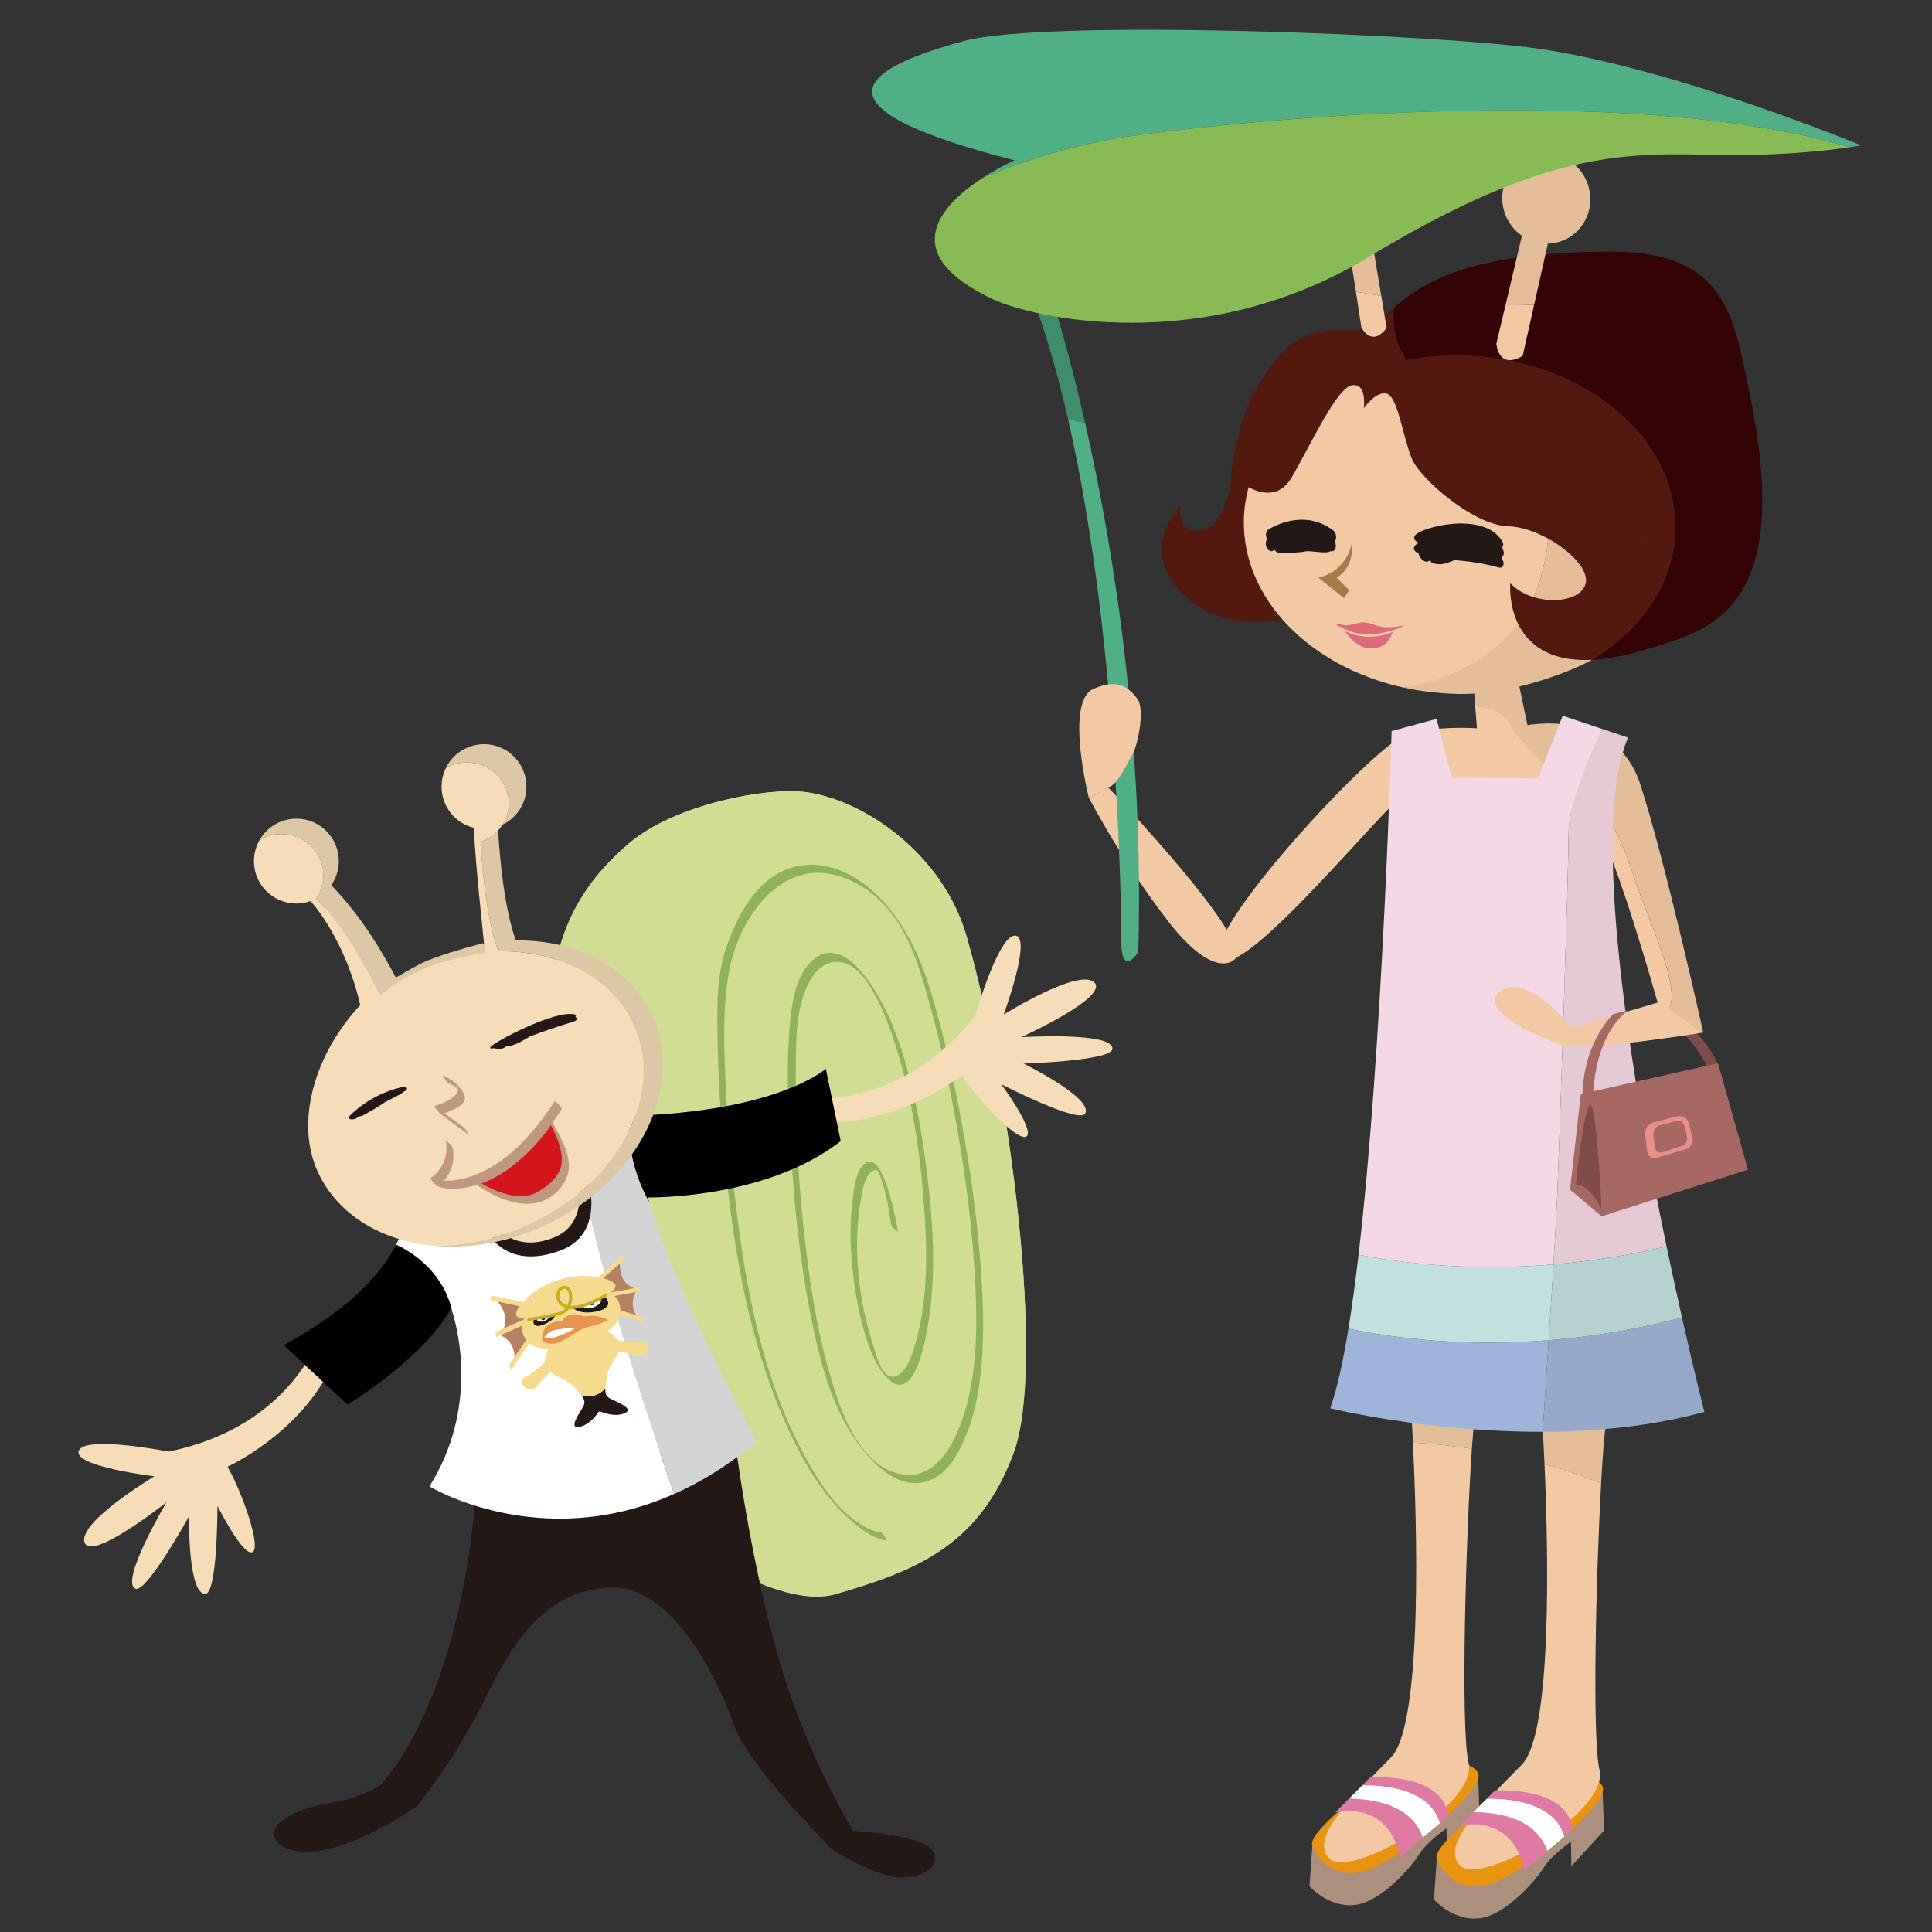 <?xml version="1.0" encoding="UTF-8"?>
<svg id="_レイヤー_1" data-name="レイヤー_1" xmlns="http://www.w3.org/2000/svg" version="1.1" viewBox="0 0 110 110">
  <rect x="0" y="0" width="110" height="110" fill="#333333" stroke="none"/>
  <!-- Generator: Adobe Illustrator 29.6.1, SVG Export Plug-In . SVG Version: 2.1.1 Build 9)  -->
  <defs>
    <style>
      .st0, .st1 {
        fill: none;
      }

      .st2 {
        fill: #ad8f7e;
      }

      .st3 {
        fill: #c2e0df;
      }

      .st4 {
        fill: #8e876f;
      }

      .st5 {
        fill: #b68160;
      }

      .st6 {
        fill: #dc6a7b;
      }

      .st7 {
        fill: #53190f;
      }

      .st8 {
        fill: #a87949;
      }

      .st9 {
        fill: #3e8d6c;
      }

      .st10 {
        fill: #7f4c49;
      }

      .st11 {
        fill: #340305;
      }

      .st12 {
        fill: #e8934f;
      }

      .st13 {
        fill: #d0dd93;
      }

      .st14 {
        fill: #51af85;
      }

      .st15 {
        fill: #f7ddb7;
      }

      .st16 {
        fill: #d4d4d4;
      }

      .st17 {
        fill: #231815;
      }

      .st18 {
        fill: #d31619;
      }

      .st19 {
        fill: #fff;
      }

      .st20 {
        fill: #e4bd99;
      }

      .st21 {
        fill: #e69087;
      }

      .st22 {
        fill: #f6da8e;
      }

      .st1 {
        stroke: #c8ad17;
        stroke-width: .174px;
      }

      .st23 {
        fill: #a66862;
      }

      .st24 {
        fill: #e5c9d5;
      }

      .st25 {
        fill: #90b25d;
      }

      .st26 {
        fill: #88bb56;
      }

      .st27 {
        fill: #f5d8e5;
      }

      .st28 {
        fill: #96a9cb;
      }

      .st29 {
        fill: #de7aa4;
      }

      .st30 {
        fill: #e89411;
      }

      .st31 {
        fill: #f3c9a3;
      }

      .st32 {
        fill: #9fb4d9;
      }

      .st33 {
        fill: #dec7a5;
      }

      .st34 {
        fill: #b5d2d1;
      }

      .st35 {
        fill: #bf9880;
      }
    </style>
  </defs>
  <g>
    <path class="st13" d="M31.252,59.964c-.178-5.965,1.335-9.17,4.541-11.93,2.583-2.224,7.855-3.229,10.062-2.938,3.383.445,7.835,3.561,9.17,8.191,2.45,8.48,4.543,24.463,2.675,29.468-1.962,5.252-5.524,6.677-10.153,8.014-3.082.889-9.261-2.85-10.508-5.521-1.247-2.67-5.609-19.319-5.788-25.284Z"/>
    <path class="st13" d="M31.252,59.964c-.178-5.965,1.335-9.17,4.541-11.93,2.583-2.224,7.855-3.229,10.062-2.938,3.383.445,7.835,3.561,9.17,8.191,2.45,8.48,4.543,24.463,2.675,29.468-1.962,5.252-5.524,6.677-10.153,8.014-3.082.889-9.261-2.85-10.508-5.521-1.247-2.67-5.609-19.319-5.788-25.284Z"/>
  </g>
  <path class="st25" d="M50.129,87.244c-.386-.027-.782-.246-1.103-.441-1.199-.732-2.049-1.926-2.756-3.111-2.556-4.284-3.634-9.323-4.266-14.217-.329-2.545-.562-5.105-.685-7.668-.1-2.102-.184-4.277.166-6.363.342-2.048,1.527-4.385,3.445-5.357,1.863-.945,3.955-.045,5.316,1.334,1.532,1.549,2.151,3.812,2.716,5.856.66,2.384,1.162,4.812,1.582,7.248.461,2.674.803,5.374.958,8.083.129,2.266.161,4.614-.328,6.843-.397,1.807-1.527,5.014-3.961,4.464-2.32-.523-3.349-3.565-3.937-5.564-.805-2.735-1.217-5.592-1.522-8.42-.338-3.123-.487-6.271-.444-9.412.022-1.603.024-3.389.881-4.81.473-.785,1.28-1.206,2.146-.771.592.297.985.869,1.314,1.419.543.908.927,1.913,1.257,2.914.999,3.03,1.483,6.28,1.709,9.453.192,2.661.227,5.576-.611,8.142-.168.516-.428,1.235-.967,1.474-.778.345-1.147-1.19-1.297-1.643-.866-2.631-1.208-5.694-.724-8.434.08-.448.227-1.489.777-1.638.049-.014.098,0,.143.014.131.041-.083-.187.047.052.118.22.197.461.274.697.239.755.362,1.549.476,2.33.022.164.386.387.392.432-.036-.249-.801-4.844-1.913-3.882-.537.465-.604,1.553-.684,2.196-.177,1.425-.106,2.883.067,4.303.172,1.413.475,2.842.994,4.171.242.621.603,1.29,1.141,1.708,1.228.954,1.829-1.805,1.971-2.488.635-3.014.461-6.228.089-9.261-.347-2.837-.872-5.708-1.916-8.38-.521-1.334-2.617-5.672-4.648-3.808-.896.822-1.125,2.273-1.237,3.416-.278,2.867-.075,5.848.13,8.713.215,3.017.586,6.037,1.231,8.993.473,2.163,1.096,4.339,2.37,6.177.91,1.312,2.521,2.997,4.278,2.247,1.021-.435,1.611-1.572,2.006-2.538.434-1.055.669-2.181.804-3.309.289-2.404.157-4.864-.055-7.27-.237-2.711-.648-5.408-1.165-8.079-.438-2.265-.954-4.523-1.636-6.728-.577-1.865-1.365-3.604-2.708-5.052-1.195-1.291-2.871-2.289-4.688-1.993-2.34.384-3.648,2.865-4.284,4.903-.532,1.705-.44,3.668-.409,5.429.045,2.548.252,5.096.53,7.63.539,4.935,1.456,9.774,3.573,14.308.899,1.92,2.073,3.877,3.74,5.232.474.387,1.132.872,1.775.915-.008,0-.212-.452-.357-.461h0Z"/>
  <path class="st17" d="M27.11,84.567s-.432,11.195-5.443,17.071c0,0-1.175.743-2.722.99-1.546.248-3.34.866-3.34,1.794,0,.928,2.412,2.289,8.164-1.608,0,0,2.351-2.969,3.897-6.186,1.547-3.215,3.465-6.123,7.114-6.247,3.649-.124,6.247,5.628,6.99,7.794.742,2.165,4.392,5.814,5.506,7.051,0,0,2.537,1.67,4.021,1.67,1.484,0,2.351-.804,1.732-1.608-.619-.805-4.455-1.052-4.455-1.052,0,0-2.536-4.02-4.207-9.711-1.67-5.69-2.536-12.617-2.536-12.617l-14.722,2.659Z"/>
  <path class="st15" d="M46.482,62.528s4.939.469,9.039-4.684c0,0,1.368-4.783,2.326-4.568.88.198-.703,4.49-.703,4.49,0,0,4.28-2.674,5.158-1.835.878.84-4.162,3.123-4.162,3.123,0,0,5.253-.33,5.197.664-.041.683-5.059.839-5.059.839,0,0,3.947,1.942,3.516,2.831-.312.644-4.788-1.659-4.788-1.659,0,0,1.898,2.577,1.447,2.967-.45.391-2.815-2.108-3.694-3.474,0,0-3.494,2.79-7.789,2.674"/>
  <path class="st15" d="M17.889,76.738s-1.834,4.609-8.289,5.91c0,0-4.88-.963-5.125-.015-.226.872,4.316,1.422,4.316,1.422,0,0-4.329,2.587-3.982,3.751.347,1.164,4.675-2.279,4.675-2.279,0,0-2.686,4.522-1.775,4.925.625.277,3.051-4.118,3.051-4.118,0,0-.069,4.397.918,4.418.715.015.703-5.013.703-5.013,0,0,1.432,2.859,1.983,2.638.552-.223-.595-3.463-1.412-4.868,0,0,4.077-1.839,5.93-5.715"/>
  <g>
    <path d="M47.867,64.968l-.848-4.116s-2.734,2.462-11.241,2.68c-.003.1-.007.199-.007.3,0,1.69.436,3.271,1.194,4.63-.029-.096-.056-.191-.082-.286,0,0,6.715.132,10.984-3.208Z"/>
    <path d="M22.557,70.861c-.757,1.462-2.36,3.514-6.403,5.726l3.631,3.389s4.356-2.645,5.902-5.491c0,0,.024.065.062.186-.349-1.644-1.549-3.032-3.193-3.81Z"/>
  </g>
  <g>
    <path class="st19" d="M33.055,64.38l-3.409,1.136c-2.102.99-5.814,2.474-6.309,3.463-.184.366-.337,1.022-.781,1.881,1.644.778,2.844,2.166,3.193,3.81.304.962,1.503,5.508-1.299,9.958,0,0,6.287,3.83,13.937.43-2.159-6.277-5.929-17.876-5.333-20.679Z"/>
    <path class="st16" d="M36.965,68.462c-.758-1.359-1.194-2.94-1.194-4.63,0-.101.003-.201.007-.3-.064.002-.129.004-.193.005l-2.529.843c-.596,2.803,3.174,14.402,5.333,20.679,1.52-.675,3.093-1.634,4.682-2.966,0,0-4.591-8.465-6.104-13.631Z"/>
  </g>
  <g>
    <path class="st17" d="M27.167,68.841s.74,3.788,4.671,2.384c3.043-1.087,1.381-4.926,1.381-4.926l-6.052,2.542Z"/>
    <path class="st15" d="M27.492,68.435s.873,3.238,3.988,2.049c2.478-.944,1.182-4.234,1.182-4.234l-5.169,2.185Z"/>
  </g>
  <g>
    <path class="st15" d="M28.36,47.28c.093-.1.177-.208.25-.322-.085.041-.172.08-.263.11.004.069.009.142.013.212Z"/>
    <g>
      <path class="st33" d="M28.969,45.735c0,.448-.132.867-.359,1.222.806-.392,1.362-1.214,1.362-2.171,0-1.334-1.081-2.416-2.416-2.416-.953,0-1.773.552-2.167,1.353.352-.197.757-.311,1.192-.311,1.319,0,2.389,1.04,2.389,2.324Z"/>
      <path class="st33" d="M27.499,53.699c-.806.209-2.669.743-3.461,1.124-.266.127-.908.491-1.501.836-.597-1.136-1.869-3.412-3.678-5.259.271-.39.431-.863.431-1.373,0-1.335-1.082-2.416-2.416-2.416-.901,0-1.686.494-2.102,1.226.365-.219.792-.348,1.251-.348,1.319,0,2.388,1.041,2.388,2.325,0,.334-.073.651-.205.939-.195-.22-.319-.362-.343-.389.022.033.12.231.267.54-.044.079-.091.157-.144.231.172.17.338.346.499.523.975,2.071,2.745,5.89,2.77,5.876-.015.011.302-.44.627-.899.416.357.972.892,1.07.845,1.112-.519,4.793-2.548,5.916-2.738-.011-.116-1.357-.901-1.37-1.042Z"/>
      <path class="st33" d="M37.084,57.712c-1.307-2.723-4.315-4.207-7.719-4.168-.627-1.796-.892-4.388-1.004-6.264-.268.292-.61.519-.998.649.103,1.815.362,4.434,1.005,6.227,3.363-.039,6.335,1.39,7.627,4.009,1.948,3.95-.663,9.11-5.835,11.527-1.842.861-3.76,1.254-5.554,1.229,2.079.211,4.378-.17,6.573-1.224,5.233-2.512,7.875-7.879,5.904-11.986Z"/>
      <path class="st15" d="M17.862,50.363c-.003-.003-.003-.004-.003-.004,0,0,.001.001.003.004Z"/>
    </g>
    <path class="st15" d="M30.161,69.693c5.172-2.416,7.783-7.577,5.835-11.527-1.292-2.62-4.264-4.048-7.627-4.009-.643-1.794-.902-4.412-1.005-6.227.388-.131.73-.357.998-.649-.004-.07-.009-.143-.013-.212.091-.03.178-.069.263-.11.227-.355.359-.774.359-1.222,0-1.284-1.07-2.324-2.389-2.324-.435,0-.84.114-1.192.311-.158.321-.249.682-.249,1.064,0,1.134.782,2.083,1.836,2.344.11,2.362.516,5.81.633,7.116-.178.032-1.903.271-3.395.876-1.327.539-2.439,1.449-2.575,1.533-.586-1.085-1.854-3.737-3.652-5.522.268-.376.425-.83.425-1.321,0-1.284-1.069-2.325-2.388-2.325-.459,0-.887.129-1.251.348-.199.351-.316.757-.316,1.191,0,1.334,1.082,2.416,2.418,2.416.282,0,.551-.05.802-.139.612.654,2.11,2.77,2.836,5.917-2.548,2.718-3.783,6.661-2.377,9.588,1.145,2.386,3.596,3.819,6.473,4.113,1.794.025,3.712-.368,5.554-1.229Z"/>
  </g>
  <g>
    <g>
      <path class="st22" d="M31.152,77.334s-.158.451-1.331,1.115c-.399.226.297,1.035.75.479.453-.555,1.094-1.152,1.094-1.152"/>
      <path class="st22" d="M34.928,76.197s.382.289,1.725.196c.459-.031.325,1.027-.36.814-.684-.214-1.549-.357-1.549-.357"/>
    </g>
    <path class="st5" d="M35.313,71.718s-.233,1.458.982,1.672c0,0-.65.812.059,1.68l-1.822-.531-.73-1.363,1.511-1.458Z"/>
    <path class="st5" d="M28.301,74.053s1,1.088.105,1.937c0,0,.99.319.877,1.432l1.227-1.449-.143-1.539-2.065-.381Z"/>
    <polyline class="st22" points="30.091 74.478 27.907 74.016 27.99 73.76 30.106 74.203"/>
    <polyline class="st22" points="30.108 74.994 28.205 75.851 28.251 76.136 30.218 75.253"/>
    <polyline class="st22" points="30.212 75.91 28.963 77.753 29.114 77.993 30.406 76.092"/>
    <g>
      <path class="st17" d="M33.123,79.471c.138.186.207.374.097.581-.216.412-.886,1.305-.238,1.189.647-.115,1.103-.864,1.103-.864l.079-.022s.793.372,1.397.11c.603-.261-.447-.636-.856-.858-.211-.116-.254-.317-.238-.558-.455.482-.961.511-1.343.423Z"/>
      <path class="st22" d="M34.278,75.64l-2.892.871s-.52.821-.335,1.296c.186.476,1.231.693,1.566,1.097.167.202.37.384.505.567.383.087.888.059,1.343-.423.014-.223.08-.48.106-.732.057-.521.808-1.28.701-1.779-.107-.499-.995-.897-.995-.897Z"/>
    </g>
    <polyline class="st22" points="34.009 73.067 35.629 71.652 35.429 71.521 33.859 72.889"/>
    <polyline class="st22" points="34.329 73.674 36.376 73.294 36.481 73.509 34.368 73.906"/>
    <polyline class="st22" points="34.674 74.404 36.663 75.021 36.655 75.26 34.6 74.625"/>
    <path class="st22" d="M35.043,73.172c-.107-.357-1.619-.792-3.181-.321-1.563.469-2.583,1.667-2.477,2.023.036.119.21.187.484.209-.148.267-.196.536-.121.784.241.802,1.023,1.275,3.192.622,2.228-.671,2.559-1.479,2.319-2.28-.074-.245-.26-.441-.523-.583.229-.174.343-.333.307-.455Z"/>
    <path class="st17" d="M30.377,75.159s-.117.503.515.279c.631-.224.728-.545.728-.545,0,0-1.135.237-1.243.266Z"/>
    <path class="st19" d="M30.59,75.077l.771-.148s-.247.288-.442.312c-.196.022-.398.006-.329-.164Z"/>
    <path class="st17" d="M31.041,75.013c.02.063-.016.13-.079.149-.064.019-.13-.017-.15-.08-.019-.064.018-.13.081-.149.064-.019.13.017.148.08Z"/>
    <path class="st17" d="M34.465,73.855s.572.549-.414.794c-.988.244-1.397-.156-1.397-.156,0,0,1.651-.586,1.812-.638Z"/>
    <path class="st19" d="M34.126,73.929l-1.099.459s.555.164.822.029c.266-.136.507-.327.277-.488Z"/>
    <path class="st17" d="M33.816,74.16c.018.063-.018.13-.08.15-.063.019-.13-.017-.149-.081-.019-.063.017-.13.08-.149.063-.019.13.017.149.08Z"/>
    <path class="st1" d="M30.025,75.129s1.419-.171,2.017-.415c.599-.244.609-1.589-.007-1.404-.616.185-.402,2.167,2.517.393"/>
    <path class="st19" d="M32.977,75.529c.044.144-.382.399-.951.569-.568.171-1.064.193-1.107.05-.043-.142.383-.397.951-.569.57-.17,1.065-.194,1.107-.05Z"/>
    <path class="st12" d="M30.864,76.305s.277-.449.626-.551c.2-.06.508-.101.598-.108.302-.026.547.019.861-.087.314-.106.338-.185.483-.216.145-.033,1.172-.162,1.172-.162,0,0-.028-.09-.283-.166-.615-.184-1.052-.053-1.052-.053,0,0-.432-.209-.794-.106s-.461.347-.461.347c0,0-1.204-.042-1.151,1.103Z"/>
    <path class="st12" d="M30.973,76.13s.265.11.503.051c.238-.06,1.012-.376,1.232-.538.219-.161,1.223-.625,1.809-.497,0,0-.162.173-.444.247-.282.072-.976.258-1.165.399-.191.14-1.061.712-1.364.714-.303.001-.78.001-.583-.373"/>
  </g>
  <path class="st35" d="M25.532,61.673c.15.06.293.137.431.222.286.177-.034.469-.203.599-.293.226-.675.37-1.026.483-.043.014.303.415.346.446.542.401,1.083.802,1.625,1.202.061.044-.203-.357-.301-.43-.542-.4-1.083-.802-1.625-1.201.116.148.23.297.344.446.382-.123,1.539-.492,1.321-1.068-.205-.54-.748-.954-1.269-1.161.049.02.2.4.357.463h0Z"/>
  <g>
    <path class="st18" d="M31.269,63.702s-1.838,2.728-4.283,3.543c0,0,2.497,1.721,3.96.775,1.749-1.132,1.453-2.197.322-4.318"/>
    <g>
      <path class="st0" d="M31.269,63.702s-1.838,2.728-4.283,3.543c0,0,2.497,1.721,3.96.775,1.749-1.132,1.453-2.197.322-4.318"/>
      <path class="st35" d="M31.468,63.916c.011-.118-.387-.457-.395-.444-1.029,1.514-2.54,2.929-4.282,3.542-.045.016.299.415.345.447,1.028.702,2.525,1.401,3.765.919.717-.279,1.371-.994,1.474-1.762.123-.916-.496-1.929-.907-2.702ZM30.633,67.858c-.93.547-2.248.079-3.222-.47,1.594-.633,2.981-1.926,3.96-3.324.325.631.621,1.302.618,2.009-.004.812-.717,1.409-1.356,1.785Z"/>
    </g>
  </g>
  <path class="st35" d="M31.588,62.694c-1.196,1.805-2.749,3.652-4.891,4.324-.428.134-.94.229-1.428.205.457-.503.656-1.199.493-1.891-.039-.166-.381-.375-.394-.431.198.844-.149,1.681-.846,2.174-.059.042.309.438.374.462.644.255,1.455.145,2.099-.03,2.179-.592,3.791-2.552,4.982-4.35.065-.096-.381-.474-.389-.463Z"/>
  <path class="st17" d="M23.17,61.97c-.016-.075-.152-.107-.305-.072-1.851.429-2.93,1.608-2.975,1.659-.074.082-.024.16.109.175.134.014.303-.042.378-.124.002-.001.016-.018.043-.045.066.009.192-.024.315-.092.284-.155.878-.503,1.14-.687.197-.137,1.002-.484,1.127-.638.107-.044.179-.113.168-.175Z"/>
  <path class="st17" d="M32.762,57.908c.006-.015.011-.03.008-.044-0-.003-.002-.003-.002-.004.061-.048.05-.086-.082-.112-1.147-.224-4.49,1.549-4.741,1.846-.102.122.039.121.243.078.017.023.047.042.097.053.14.027.346-.016.459-.096.003-.001.046-.032.121-.079.003.087.218-.003.471-.095.215-.077.528-.258.843-.446.65-.245,1.584-.581,2.437-.827.183-.052.287-.154.236-.224-.016-.023-.049-.038-.089-.049Z"/>
  <polygon class="st4" points="81.901 98.879 81.739 100.591 79.911 100.495 81.901 98.879"/>
  <path class="st2" d="M74.719,105.09l-.164,2.3s1.068,1.231,2.575,1.073c1.507-.159,3.267-2.214,3.686-2.903.42-.69,1.543-1.46,1.543-1.46l.02,1.391,1.863-2.026-.092-2.521s-6.558,1.622-9.432,4.146Z"/>
  <path class="st30" d="M77.404,102.16s-2.967,2.222-2.686,2.93c.28.71,1.344,2.141,3.37,1.295,2.025-.846,6.536-4.526,6.062-5.442-.477-.913-3.176-1.089-6.746,1.216Z"/>
  <polygon class="st4" points="88.985 99.64 88.826 101.353 87 101.257 88.985 99.64"/>
  <path class="st2" d="M81.805,105.852l-.163,2.298s1.069,1.232,2.574,1.072c1.507-.158,3.267-2.212,3.687-2.902.419-.689,1.543-1.46,1.543-1.46l.019,1.392,1.862-2.026-.094-2.521s-6.555,1.622-9.43,4.147Z"/>
  <path class="st30" d="M84.49,102.922s-2.966,2.222-2.685,2.931c.281.709,1.344,2.14,3.371,1.295,2.025-.846,6.535-4.528,6.058-5.442-.474-.914-3.174-1.089-6.744,1.216Z"/>
  <g>
    <path class="st20" d="M84.003,80.547c.36-1.642-1.504-2.794-3.639.084,0,0,.036.566.083,1.505,1.145.067,2.266.184,3.356.348.069-.964.138-1.657.199-1.937Z"/>
    <path class="st20" d="M91.457,80.953c.361-1.642-1.503-2.795-3.641.085,0,0,.06.905.122,2.325,1.122.311,2.197.677,3.223,1.088.098-1.771.204-3.083.296-3.498Z"/>
    <path class="st31" d="M79.195,100.062c-2.277,2.324-4.713,4.644-3.478,5.779,1.232,1.136,8.464-3.072,7.896-5.474-.47-1.993-.14-13.187.19-17.883-1.091-.164-2.211-.281-3.356-.348.207,4.225.61,16.024-1.252,17.926Z"/>
    <path class="st31" d="M86.648,100.468c-2.277,2.324-4.711,4.644-3.478,5.78,1.232,1.136,8.463-3.072,7.898-5.474-.426-1.798-.198-11.073.093-16.323-1.025-.412-2.101-.777-3.223-1.088.211,4.758.466,15.316-1.29,17.105Z"/>
  </g>
  <g>
    <path class="st29" d="M85.119,101.937l-.475.478c3.327-.013,4.196,1.345,4.417,2.154l.437-.371s.231-2.334-4.379-2.261Z"/>
    <path class="st19" d="M84.645,102.414l-.756.761c2.969.039,3.911,1.318,4.204,2.215l.969-.821c-.221-.81-1.09-2.167-4.417-2.154Z"/>
    <path class="st29" d="M86.797,106.491l1.296-1.101c-.293-.897-1.235-2.176-4.204-2.215l-.775.778s2.973-.788,3.683,2.537Z"/>
  </g>
  <g>
    <path class="st29" d="M78.032,101.175l-.473.477c3.326-.012,4.196,1.347,4.415,2.155l.439-.37s.229-2.334-4.382-2.262Z"/>
    <path class="st19" d="M77.56,101.652l-.758.762c2.97.039,3.912,1.318,4.204,2.215l.969-.822c-.219-.808-1.089-2.167-4.415-2.155Z"/>
    <path class="st29" d="M79.709,105.729l1.297-1.101c-.292-.897-1.234-2.176-4.204-2.215l-.775.779s2.974-.79,3.683,2.537Z"/>
  </g>
  <g>
    <path class="st31" d="M93.004,49.833c-.781-2.485-1.918-4.402-3.338-5.041-1.421-.639-3.05-3.024-3.339-3.763-.497-1.278-1.694-.622-2.337-.851l.102,1.29s-2.311-.192-4.096.397c-1.782.589-11.798,11.41-10.51,12.722,1.29,1.311,9.521-8.922,10.643-9.529,1.12-.607,9.809.654,10.868,2.214,1.061,1.561,3.375,9.789,3.375,9.789l.623.415c.812-1.17-1.277-5.36-1.993-7.641Z"/>
    <path class="st20" d="M93.392,44.658c-1.427-4.377-6.423-3.367-6.423-3.367l-.487-2.31-2.552.44.06.756c.643.229,1.272-.072,2.053,1.206.415.677,2.202,2.769,3.623,3.408,1.42.639,2.557,2.556,3.338,5.041.716,2.281,2.806,6.471,1.993,7.641l1.979,1.315s-2.16-9.754-3.584-14.131Z"/>
  </g>
  <path class="st31" d="M63.111,44.846s8.568,8.951,7.143,9.812c0,0-1.135,1.171-3.746-2.207-2.613-3.377-4.515-7.036-4.515-7.036"/>
  <g>
    <path class="st32" d="M76.773,75.651c-.311,1.9-.654,3.467-1.036,4.53,0,0,5.508,1.36,12.097,1.339.093-1.395.219-3.27.343-5.212-4.811.387-8.768-.111-11.403-.657Z"/>
    <path class="st28" d="M95.765,75.015c-2.697.707-5.242,1.105-7.588,1.293-.124,1.941-.25,3.816-.343,5.212,2.983-.01,6.19-.303,9.207-1.134,0,0-.542-2.112-1.276-5.371Z"/>
    <path class="st27" d="M88.448,71.992c.103-1.718.186-3.213.223-4.123.142-3.551.639-18.32.639-20.45,0-1.801,1.473-4.973,1.928-5.91l-2.266-.757-1.402,3.567-4.908-.035-.87-3.354-2.56.694s-.495,17.941-1.881,29.816c2.653.514,6.488.94,11.098.553Z"/>
    <path class="st24" d="M88.671,67.869c-.037.91-.119,2.405-.223,4.123,2.01-.169,4.165-.492,6.437-1.032-2.006-9.609-4.379-23.816-2.194-28.965l-1.454-.486c-.455.937-1.928,4.108-1.928,5.91,0,2.13-.497,16.899-.639,20.45Z"/>
    <path class="st34" d="M88.177,76.308c2.346-.189,4.891-.586,7.588-1.293-.272-1.21-.57-2.577-.879-4.054-2.272.539-4.428.862-6.437,1.032-.082,1.358-.177,2.855-.272,4.316Z"/>
    <path class="st3" d="M88.177,76.308c.095-1.461.19-2.958.272-4.316-4.609.387-8.444-.039-11.098-.553-.179,1.52-.37,2.941-.577,4.211,2.635.546,6.592,1.044,11.403.657Z"/>
  </g>
  <path class="st10" d="M97.353,61.064s-1.204-2.982-3.8-3.538l.866-.154s2.154.613,3.384,3.193l-.45.499Z"/>
  <path class="st31" d="M96.976,58.789s-6.857,1.122-8.059.707c-1.205-.415-4.938-1.969-3.473-3.076,1.466-1.107,4.083,2.091,4.083,2.091l4.953-1.458"/>
  <polygon class="st23" points="89.39 67.734 90.006 62.289 97.818 60.537 99.522 66.597 91.188 69.249 89.39 67.734"/>
  <path class="st10" d="M90.525,62.905c.377-.237.663,5.917.663,5.917,0,0-.806-1.562-1.469-1.325,0,0,.427-4.357.806-4.592Z"/>
  <path class="st23" d="M90.715,62.668s-.143-3.457,1.989-5.161l-.854.237s-1.704,1.562-1.75,4.636l.614.288Z"/>
  <path class="st21" d="M96.356,64.744l-.203-.79c-.072-.291-.373-.468-.663-.394l-1.357.345c-.29.074-.501.379-.466.678l.111.952c.034.298.297.471.584.383l1.608-.488c.287-.086.46-.396.386-.686ZM95.774,65.237l-1.139.368c-.202.066-.391-.064-.414-.29l-.079-.72c-.024-.226.123-.456.33-.513l.962-.262c.206-.056.418.079.471.298l.144.598c.055.22-.07.454-.274.52Z"/>
  <path class="st7" d="M72.184,22.774s-2.029,2.617-2.072,4.156c-.042,1.538-.793,3.044-1.499,3.2-.633.142-1.416.285-1.448-1.336,0,0-1.54,1.718-.878,3.38,1.539,3.85,6.319,3.658,8.465,2.502,2.146-1.157,2.793-13.293-2.567-11.901Z"/>
  <g>
    <path class="st7" d="M80.099,20.503c-.75-1.013-.803-2.193-.716-3.002-.853.736-1.362,1.301-2.313,1.275-2.66-.074-3.647.377-5.309,2.944-1.344,2.079-1.649,5.209-1.649,5.209,0,0,.511.56.979.809.975-3.592,4.507-6.394,9.009-7.235Z"/>
    <path class="st7" d="M73.557,27.162c1.149-1.995,2.561-5.09,3.425-5.227.865-.139.669,1.314.669,1.314,0,0,.689-1.014,1.312-.833.621.179.91,2.444,1.419,3.697.455,1.121,3.504,3.791,5.46,3.845,1.955.054,4.643,1.993,4.452,3.203-.189,1.21-2.936,1.458-4.306.042,0,0-.103,1.14.416,2.255.121-.115.208-.181.208-.181,8.097,1.278,7.244-4.687,6.604-7.243-.638-2.556-1.065-5.112-8.309-5.537-2.644-.156-4.067-.994-4.809-1.993-4.502.841-8.034,3.644-9.009,7.235.719.383,1.769.631,2.467-.577Z"/>
    <path class="st11" d="M80.099,20.503c1.046-.195,2.142-.287,3.271-.256,6.781.187,12.161,4.65,12.016,9.97-.083,3.019-1.932,5.663-4.752,7.352.857-.042,1.875-.221,3.077-.588,3.561-1.085,8.512-2.115,5.885-14.666-.891-4.254-1.312-7.969-7.745-7.985-8.296-.021-10.936,1.85-12.468,3.171-.087.809-.034,1.989.716,3.002Z"/>
    <path class="st7" d="M95.386,30.217c.145-5.319-5.234-9.783-12.016-9.97-1.13-.031-2.226.061-3.271.256.741 1,2.165,1.837,4.809,1.993,7.243.425,7.671,2.981,8.309,5.537.64,2.557,1.492,8.521-6.604,7.243,0,0-.087.066-.208.181.525,1.128,1.687,2.232,4.23,2.112,2.82-1.689,4.669-4.333,4.752-7.352Z"/>
  </g>
  <g>
    <path class="st31" d="M85.715,17.382l-.518,2.181s.084,1.52,1.496.703l.653-2.907c-.507.016-1.018.024-1.534.024-.033,0-.065-.001-.098-.001Z"/>
    <path class="st31" d="M77.51,18.632s.567,1.193,1.438.04l-.302-1.821c-.492-.075-.975-.158-1.448-.248l.312,2.03Z"/>
    <path class="st20" d="M90.329,12.388c.565-1.283-.002-2.807-1.268-3.401-1.266-.594-2.747-.035-3.313,1.249-.508,1.153-.101,2.497.904,3.189l-.938,3.957c.032.001.065.001.098.001.517,0,1.027-.008,1.534-.024l.783-3.488c.926-.022,1.797-.567,2.199-1.483Z"/>
    <path class="st20" d="M79.293,11.052c.034-1.232-.923-2.258-2.139-2.292-1.216-.034-2.228.938-2.262,2.171-.031,1.107.739,2.044,1.777,2.249l.527,3.422c.474.09.956.174,1.448.248l-.639-3.831c.739-.343,1.262-1.087,1.286-1.967Z"/>
  </g>
  <g>
    <path class="st14" d="M63.85,53.982c.148,1.546.959.22.959.22.323-11.751-1.272-22.4-3.027-30.123-.328-.073-.652-.146-.972-.222,3.07,13.424,3.04,30.125,3.04,30.125Z"/>
    <path class="st9" d="M56.521,12.162c1.864,3.015,3.253,7.168,4.289,11.695.32.076.644.149.972.222-1.612-7.082-3.361-11.706-3.895-12.458-1.115-1.572-1.366.541-1.366.541Z"/>
  </g>
  <path class="st31" d="M61.993,45.421s-1.389-5.502.274-6.203c1.114-.471,1.812-.351,2.488.569.473.646-.02,2.774-.289,3.197-.314.492-.745,1.582-1.355,1.865"/>
  <g>
    <path class="st14" d="M105.3,8.384c.435-.064.667-.109.667-.109,0,0-10.479-4.348-18.35-5.501-5.529-.811-28-1.723-32.753-.436-6.796,1.842-8.011,3.994,2.899,6.791,0,0-.842.369-1.798.986,2.608-1.069,5.468-1.958,8.39-2.363,10.123-1.4,29.834-2.718,40.945.631Z"/>
    <path class="st26" d="M56.578,17.057c2.19,1.02,11.862,3.293,21.269-2.378,9.406-5.671,13.847-6.016,19.24-5.868,4.007.111,6.962-.238,8.213-.426-11.111-3.35-30.822-2.031-40.945-.631-2.922.405-5.782,1.294-8.39,2.363-2.238,1.448-5.121,4.267.613,6.941Z"/>
  </g>
  <g>
    <path class="st0" d="M86.403,35.457c-.205.196-.506.537-.632.938.598-.643,1.131-1.433,1.546-2.399-.492-.153-.962-.413-1.33-.794,0,0-.103,1.14.416,2.255Z"/>
    <path class="st31" d="M86.406,37.339c.125-.402.154-1.151-.003-1.881-.519-1.115-.416-2.255-.416-2.255.368.381.838.641,1.33.794.402-.933.697-2.031.836-3.325-.747-.41-1.58-.694-2.312-.714-1.956-.054-5.005-2.724-5.46-3.845-.509-1.252-.798-3.518-1.419-3.697-.622-.18-1.312.833-1.312.833,0,0,.196-1.453-.669-1.314-.864.137-2.275,3.232-3.425,5.227-.698,1.208-1.748.96-2.467.577-.156.582-.251,1.182-.268,1.799-.126,4.534,3.767,8.445,9.119,9.616,1.636-.194,4.666.12,6.465-1.815Z"/>
    <path class="st20" d="M86.403,35.457c-.423.696-.94,1.172-1.806,1.82-.971.729-3.02,1.682-4.656,1.876.927.204,1.897.314,2.896.353,3.389.133,7.066-1.503,7.796-1.938-2.544.121-3.705-.983-4.23-2.112Z"/>
    <path class="st20" d="M90.293,33.16c.119-.758-.889-1.801-2.14-2.488-.139,1.294-.434,2.392-.836,3.325,1.334.417,2.836.047,2.975-.836Z"/>
  </g>
  <path class="st17" d="M76.052,30.709c.058-.179-.012-.411-.156-.519-1.746-1.304-3.612-.085-3.691-.033-.129.087-.165.311-.078.502.007.013.013.025.02.039-.09.103-.108.295-.033.461.084.19.257.273.388.189.001-.001.029-.018.074-.045.039.097.161.179.314.185.348.01,1.102-.021,1.461-.099.269-.056,1.175.171,1.408-.01.118.037.232-.024.28-.169.04-.126.017-.276-.049-.393.024-.028.048-.063.062-.107Z"/>
  <path class="st17" d="M85.518,31.807c.007-.031.015-.061.014-.099,0-.002-.002-.006-.002-.01.008-.006.016-.014.022-.024.057-.054.082-.148.061-.267-.013-.069-.042-.137-.079-.203.008-.03.016-.061.015-.099,0-.002-.003-.006-.003-.008.067-.055.062-.159-.062-.349-1.087-1.655-4.633-.72-4.922-.257-.12.186.018.321.22.418-.12.064-.202.126-.237.181-.119.189.02.325.224.422.015.071.042.147.09.22.132.202.34.302.463.223.003-.001.052-.029.131-.068-.012.209.214.204.475.236.223.027.557-.096.894-.234.673.055,1.639.171,2.513.423.186.053.305-.084.265-.305-.013-.069-.044-.137-.079-.201Z"/>
  <path class="st8" d="M76.991,30.808s-.177,1.659-1.926,2.082l1.459,1.167.292-.458-.706-.699c.56-.39.936-.935.881-2.093Z"/>
  <path class="st6" d="M79.917,35.615s-.695.144-1.154.083c-.461-.061-.603-.199-1.032-.253-.431-.055-.845.215-1.183.151-.339-.062-.587-.108-.587-.108,0,0,.808.558,1.721.628.914.07,2.218-.406,2.235-.501Z"/>
  <path class="st6" d="M79.336,35.964s-1.326.671-2.76-.028c0,0,.613,1.029,1.563.983.95-.046,1.047-.809,1.196-.954Z"/>
</svg>